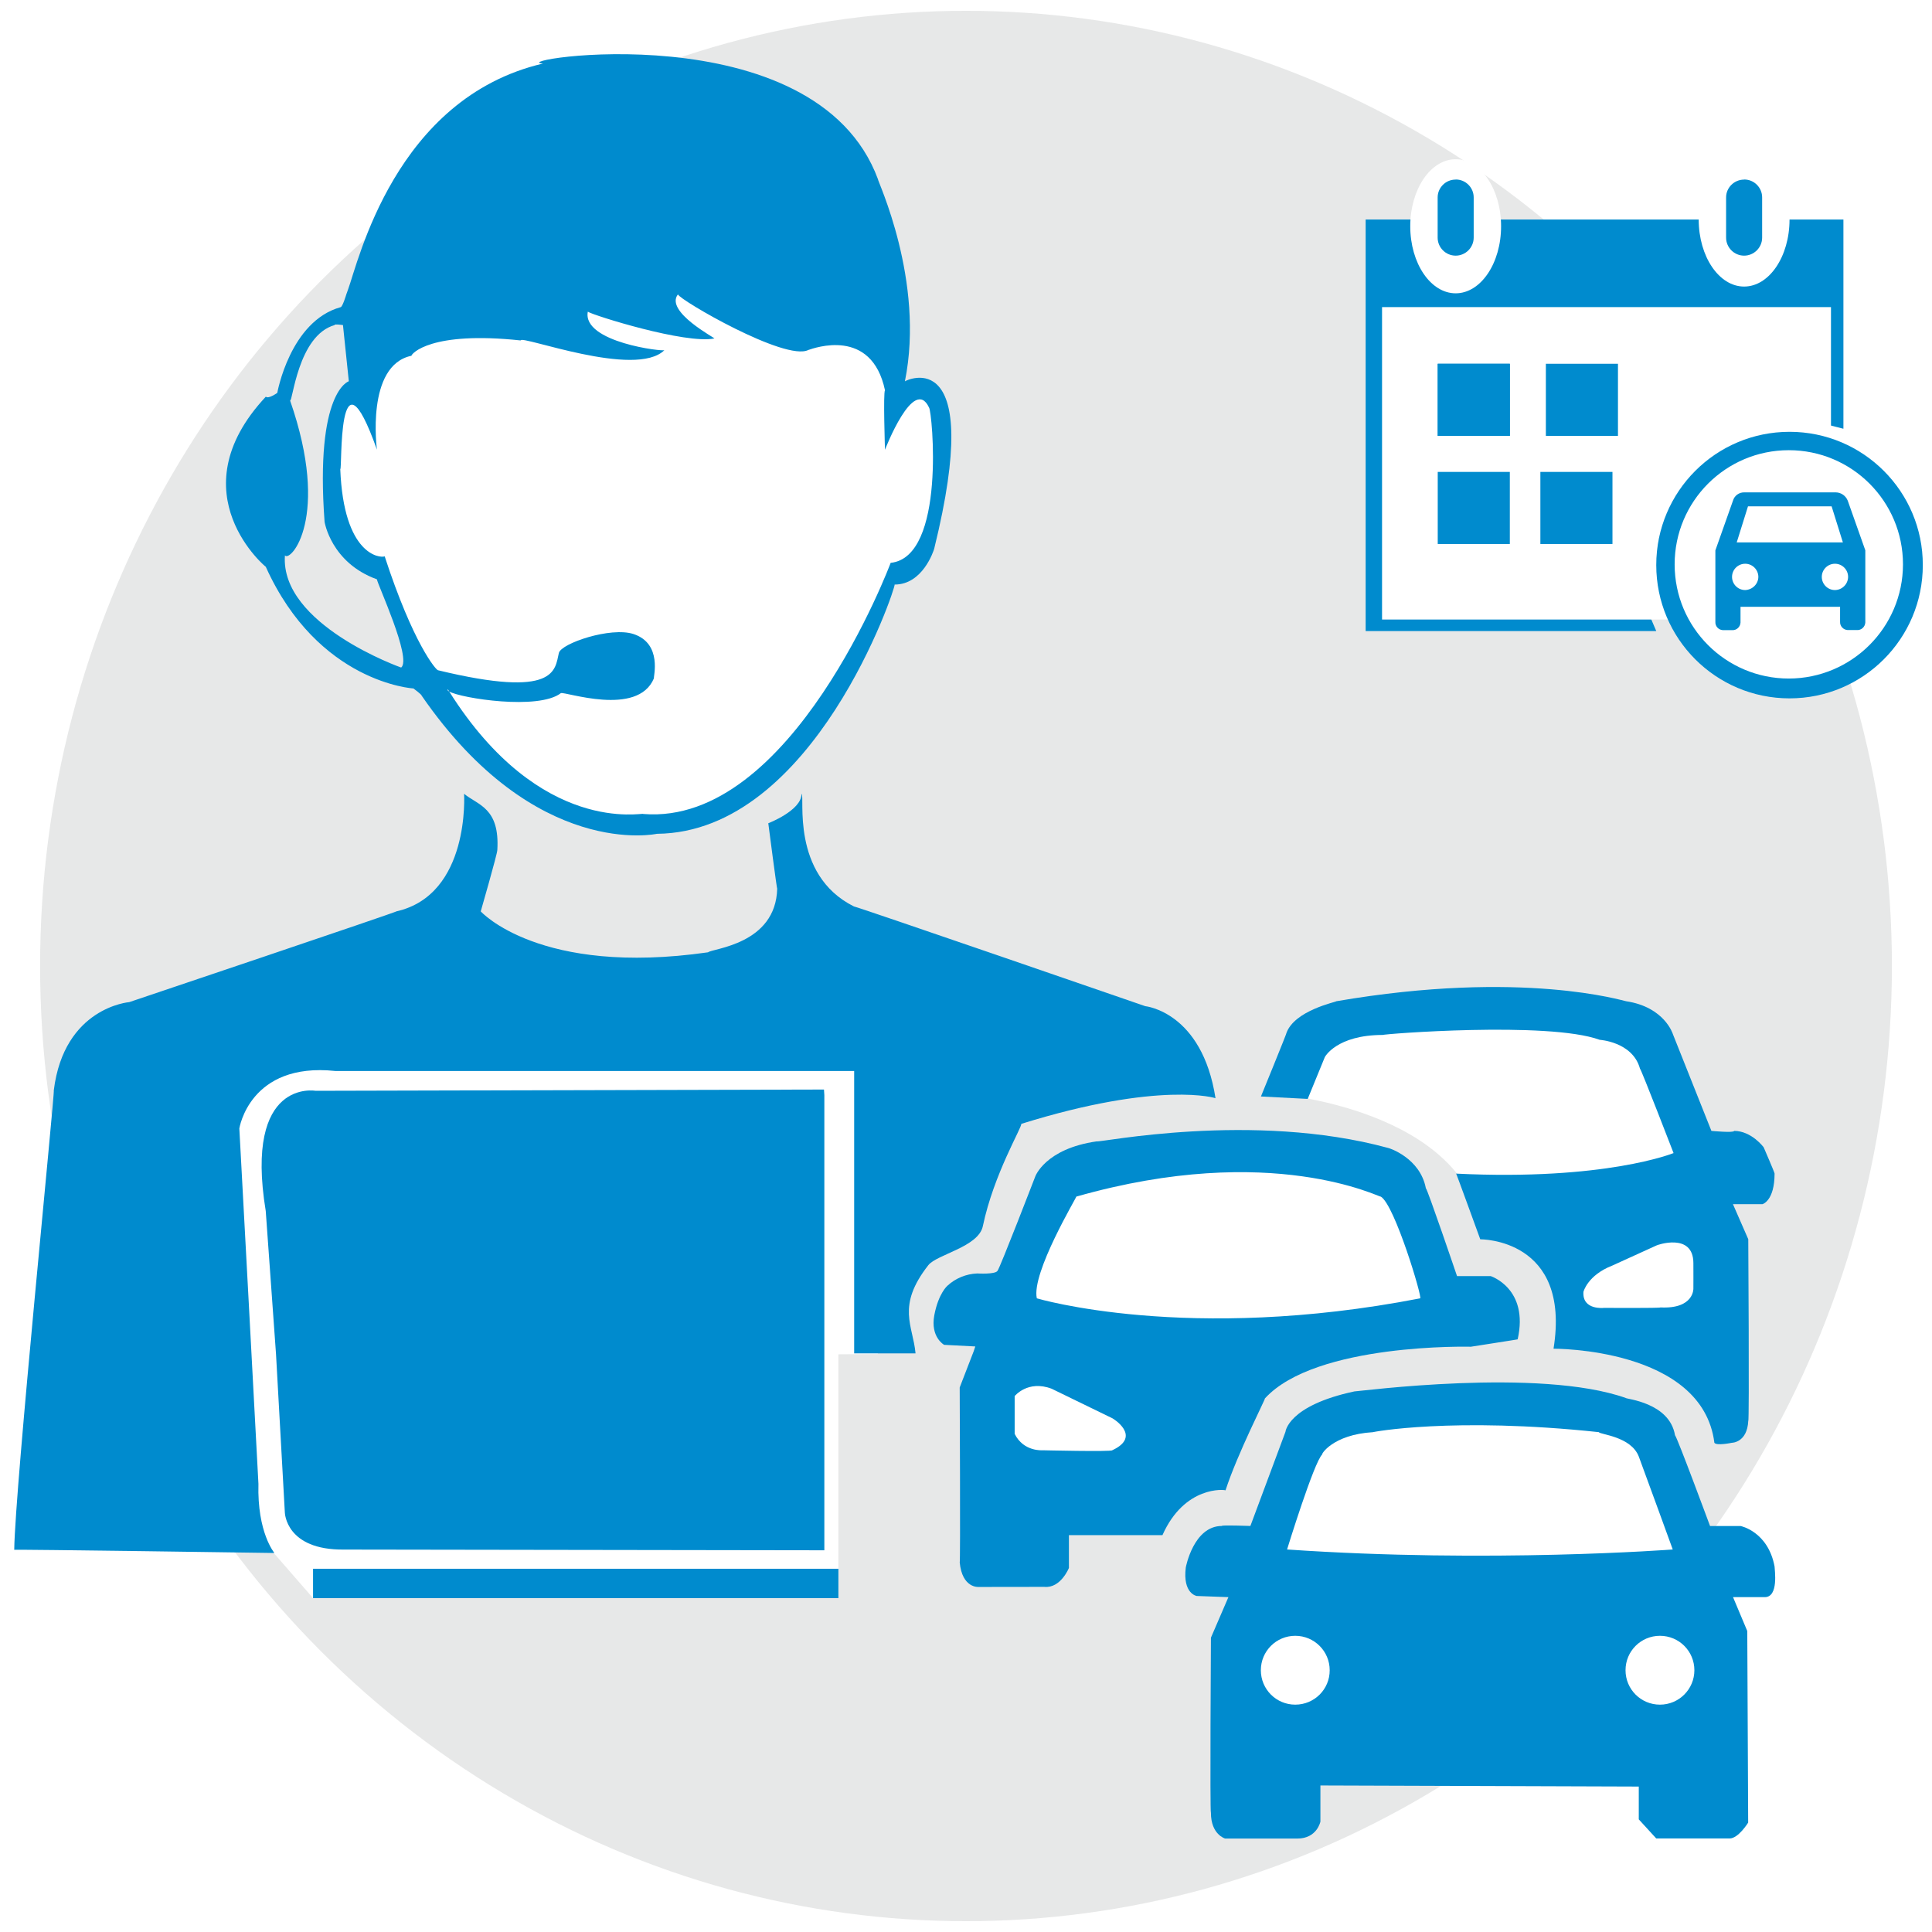 <?xml version="1.0" encoding="utf-8"?>
<!-- Generator: Adobe Illustrator 22.1.0, SVG Export Plug-In . SVG Version: 6.00 Build 0)  -->
<svg version="1.1" id="a9c88503-2e12-44e2-aefa-7ed818ef7ac4"
	 xmlns="http://www.w3.org/2000/svg" xmlns:xlink="http://www.w3.org/1999/xlink" x="0px" y="0px" viewBox="0 0 2144 2144"
	 style="enable-background:new 0 0 2144 2144;" xml:space="preserve">
<style type="text/css">
	.st0{fill:#FFFFFF;}
	.st1{opacity:0.35;fill:#BABCBE;enable-background:new    ;}
	.st2{fill:#008BCE;}
</style>
<rect class="st0" width="2144" height="2144"/>
<ellipse class="st1" cx="1072" cy="1072" rx="1027.5" ry="1060"/>
<g id="group-cars">
	<path class="st0" d="M422.2,625.4c0,0,65.3,271.6,285.1,290.4c0,0.6,149.3,43,285.7-280.4c0.6,0,87.2-64.1,43.8-185.5
		c-4.3-12.1-17.4-1.4-24.2-15.1c1.4,0.3-35-32-35-32s-73.7-161.3-295.3-130.4c-1.8,0-280.8,62.7-310.4,213.2
		C371.9,486.2,353,616.7,422.2,625.4z"/>
	<path class="st2" d="M294.9,628.9C353.1,758,458.8,764,458.8,764s9.2,6.7,9.2,8.1c126.2,182.9,261,153.2,261,153.2
		c174.5-1.4,265.3-273.8,263.8-276.6c31.2,0,43.2-37.3,43.9-39.7c56.7-229.8-31.1-187.2-32.5-185.8c22.7-112-31.2-224.1-29.8-224.1
		C904.8,10.4,555.8,67.6,602.6,70.5c-164.4,38.5-205,220.2-216.5,251.2c-1.2,3.3-1.8,5-1.8,5s-4.2,14.2-6.4,14.2
		c-56.1,15.6-70.2,95.1-70.2,95.1s-9.9,7.1-12.7,4.2C194.2,548,297.7,631.7,294.9,628.9z M418.3,499c0,0-12.7-93.6,38.3-104.2
		c0-2.2,21.2-27.7,121.2-17c0-6.4,127.7,42.6,159.6,10.7c0,2.1-91.5-8.5-85.1-42.6c6.4,4.2,108.5,36.2,140.4,29.7
		c2.1,0-55.3-29.7-40.4-48.9c2.1,6.3,119.2,74.5,144.7,61.7c6.3-2.1,70.2-25.6,85.1,44.7c-2.1,2.2,0,66,0,66s31.9-83,48.9-46.8
		c3.5,4.2,19.2,166-42.6,172.3c0,0-109.2,292.2-274.5,278.7c0-2.1-113.7,25.2-215.4-135.9c-1.6-0.9-2.3-1.7-1.5-2.4
		c0.5,0.8,1.1,1.6,1.5,2.4c13.5,7.6,99.3,20.9,123.9,1.8c4.2-2.1,85.3,26.9,103.3-16.5c-0.9-0.9,9.9-38.4-22.7-49.1
		c-25.4-8.3-80.3,10.4-82.8,21c-4.5,18.7-2.1,51.1-134.1,19.2c-2.1,0-27.5-29.2-59.2-126.4c-5.2,2.1-45.6-1.2-49.3-97
		C380,524.6,373.7,373.6,418.3,499z M316.2,616.3c5.7,8.2,51.1-41.4,5.7-171.9c2.8,2.8,8.5-72.3,49.6-83.7c-1.4-1.4,9.1,0,9.1,0
		l6.5,62.4c0,0-37.6,11-26.9,156c0,0,7.1,45.4,58.1,63.8c0,4.2,39.1,87.9,26.9,97.9C445.3,740.9,310.6,693.2,316.2,616.3
		L316.2,616.3z"/>
	<polygon class="st0" points="974.2,1502.6 930.4,1502.9 930.4,1773.5 347.4,1773.5 304.2,1723.9 265.6,1654 250.8,1223.7 
		347.4,1160.5 963.4,1171.2 	"/>
	<path class="st2" d="M1090.7,1360.7c12.1-58,44-110.6,42.6-113.5c154.6-48.2,217.1-28.4,215.6-28.4
		c-14.9-96.1-77.9-102.2-77.9-102.2s-316.3-109.2-323.4-110.7c-70.9-35.4-53.9-123.4-58.1-124.9c0,18.4-36.9,32.6-36.9,32.6
		s9.9,76.7,9.9,72.3c-1.4,62.4-72.3,66.6-76.7,70.9c-187.2,26.9-252.3-45.4-252.3-45.4s18.4-63.8,18.4-68.1
		c2.8-46.8-21.2-49.6-36.9-62.4c0,0,7.1,112-75.2,130.5c2.8,0-296.4,100.7-296.4,100.7s-72.3,5.7-83.7,97.9
		c1.4,1.4-43.2,442.5-43.9,509.9c-1.4-0.7,288.7,3.5,288.7,3.5s-19.2-22.7-17.7-76.7c0-2.8-21.2-394.4-21.2-394.4
		s11.4-73.8,106.4-63.8h575.9v313.4h68.1c-2.7-30.8-21.6-52.2,14.2-97.9C1039.7,1392,1085.9,1383.8,1090.7,1360.7z"/>
	<path class="st2" d="M914.8,1720.4v-505l-0.4-6.3l-564.2,1.4c0,0-79.5-14.2-55.3,133.4l11.4,158.8l9.8,175.8
		c0,0,0.9,41.9,65.8,41.1L914.8,1720.4z"/>
	<rect x="347.4" y="1740.9" class="st2" width="583" height="32.6"/>
	<path class="st0" d="M1755.9,1349.1h127c9,0,16.1,7.2,16.1,16.1v96.5c0,9-7.2,16.1-16.1,16.1h-127c-9,0-16.1-7.2-16.1-16.1v-96.5
		C1739.8,1356.3,1747,1349.1,1755.9,1349.1z"/>
	<path class="st0" d="M1124.7,1516.8h126.4c9,0,16.1,7.2,16.1,16.1v82.7c0,9-7.2,16.1-16.1,16.1h-126.4c-9,0-16.1-7.2-16.1-16.1
		v-82.7C1108.6,1524,1115.8,1516.8,1124.7,1516.8z"/>
	<polygon class="st0" points="1108.6,1474.4 1193.5,1291 1533.5,1285.8 1617.4,1467 	"/>
	<polygon class="st0" points="1403.7,1744 1466.3,1569.6 1819.5,1573.2 1879.2,1744.6 	"/>
	<circle class="st0" cx="1438.7" cy="1856.3" r="53.2"/>
	<circle class="st0" cx="1842.1" cy="1856.3" r="53.2"/>
	<path class="st2" d="M1969.3,1738.4c-7.3-38.9-37.6-44.9-37.6-44.9h-34c0,0-36.4-98.4-38.9-100.8c-6.1-36.4-54.6-40.1-54.6-41.3
		c-95.9-34-296.3-7.3-301.2-7.3c-74,15.8-76.5,44.9-76.5,44.9l-38.9,104.4c0,0-32.8-1.2-31.6,0c-31.6,0-40.1,46.1-40.1,46.1
		c-3.6,29.1,12.1,31.6,12.1,31.6l35.2,1.3l-19.4,45c0,0-1.2,194.3,0,194.3c0,24.3,15.8,28.6,15.8,28.6h80.1
		c21.9,0,25.6-18.8,25.6-18.8v-40.1l353.3,1.2v36.4l19.4,21.2h81.4c9.8,0,20.6-17.6,20.6-17.6L1939,1810l-15.8-37.6h35.2
		C1974.1,1772.4,1969.3,1742,1969.3,1738.4z M1437.4,1891.7c-21.2,0-38.2-17.1-38.2-38.2c0-21.2,17.1-38.2,38.2-38.2
		s38.2,17.1,38.2,38.2l0,0C1475.7,1874.6,1458.6,1891.7,1437.4,1891.7L1437.4,1891.7L1437.4,1891.7z M1428.3,1719.5
		c0,0,30-97.5,39.1-105.6c-1.8,0.9,10.9-21.9,56.5-24.6c-1.8,0,88.3-17.3,250.4,0c0.9,2.7,35.8,4.5,44.4,27.3
		c8.5,22.8,37.6,102.9,37.6,102.9S1653.2,1735,1428.3,1719.5z M1842.1,1891.7c-21.2,0-38.2-17.1-38.2-38.2
		c0-21.2,17.1-38.2,38.2-38.2c21.2,0,38.2,17.1,38.2,38.2l0,0C1880.3,1874.6,1863.2,1891.7,1842.1,1891.7z"/>
	<path class="st0" d="M1412.5,1213.6c0,0,216.4,15.5,233.3,157.3c0,1.4,257.9-45.9,257.9-45.9l-85.5-190h-353.6L1412.5,1213.6z"/>
	<path class="st2" d="M1470.2,1173.1c0,0,12.7-24.6,64.6-24.6c-1.8-0.9,183.1-15.5,240.4,5.4c-0.9,0,36.4,1.8,44.7,31.9
		c1.8,1.8,37.3,93.8,37.3,93.8s-75.6,30.9-241.3,22.8c0-0.9,26.8,72.9,26.8,72.9s101-1.2,81.3,121.4c0,0,165.2-1.2,178.5,104.4
		c2.4,3.6,19.4,0,19.4,0s17,0,18.2-24.3c1.3,1.2,0-201.6,0-201.6l-17-38.9h32.8c0,0,13.4-3.6,13.4-34c0-1.2-12.1-29.1-12.1-29.1
		s-13.4-18.2-32.8-18.2c0,2.4-25.2,0-25.2,0l-42.8-107.5c0,0-9.1-30-51.9-36.4c-1.8,0-114.7-35.5-321.5,0c0,0.9-46.5,10-55.5,35.5
		c0.9-0.9-28.2,70.2-28.2,70.2l51.9,2.7L1470.2,1173.1z M1879.2,1401.7c0.1,3.7,0,28.2,0,28.2s0.9,22.8-36.4,21
		c-0.9,0.9-62.7,0.5-62.7,0.5s-24.4,2.9-22.9-17.8c0,0,4.5-18.4,31.9-29.1l49.2-22.4C1838.1,1381.9,1879.1,1367.1,1879.2,1401.7
		L1879.2,1401.7z"/>
	<path class="st2" d="M1360,1653.9c13.3-41,44.7-102,43.7-102c56.5-61.9,228.6-57.4,228.6-57.4s52.8-8.2,51.9-8.2
		c12.7-56.5-30-70.2-30-70.2h-37.3c0,0-32.8-96.6-34.6-97.5c-6.4-33.7-41-44.7-41.9-44.7c-150.3-41-321.5-5.5-323.3-7.3
		c-57.4,8.2-68.3,39.1-68.3,39.1s-38.8,100.7-41.9,104.7c-3.1,4-21.6,2.8-22.5,2.8c-12.3,0.5-24,5.3-33,13.6c0,0-10,8.4-14.6,32.8
		c-4.5,24.3,10.9,32.8,10.9,32.8l34.6,1.8l-1.8,5.4l-15.5,40.1c0,0,0.9,195.8,0,194c2.7,29.1,21,27.4,21,27.4l72.9-0.1
		c18.2,1.8,27.3-21,27.3-21v-36.4h103.8C1314.5,1648.5,1359.1,1653,1360,1653.9z M1234.3,1609.4c-0.9,1.8-77.4,0-77.4,0
		s-21,1.8-30.9-18.2v-41.9c0,0,14.6-18.2,41-8.2l67.4,32.8C1234.4,1573.7,1268,1593.8,1234.3,1609.4L1234.3,1609.4z M1150.6,1440.8
		c-6.3-28.2,44.7-112.9,43.8-112.9c217.6-61.9,337.9,1.8,337.9,0c15.5,9.1,46.5,112.9,43.7,112.9
		C1318.1,1490.9,1150.6,1440.8,1150.6,1440.8L1150.6,1440.8z"/>
</g>
<g id="calendar">
	<g>
		<path class="st2" d="M1555.9,641.4l-0.5-2.6V363.7h440V463l50.3,12.8V243.6h-70.2v20c0.4,22.1-17.2,40.3-39.3,40.7
			s-40.3-17.2-40.7-39.3c0-0.5,0-1,0-1.4v-20h-239.9v20c0,22.1-17.9,40.1-40,40.1s-40.1-17.9-40.1-40v-0.1v-20h-60v456.7H1838
			l-8-18.7l-271-38C1557.8,643.7,1556.8,642.8,1555.9,641.4"/>
		<path class="st0" d="M1852,687.5h-318.3V340.8h498.2V499C1765.2,499,1852,687.5,1852,687.5z"/>
		<ellipse class="st0" cx="1615.4" cy="251.1" rx="50.4" ry="74.4"/>
		<ellipse class="st0" cx="1935.5" cy="243.6" rx="50.4" ry="74.4"/>
		<circle class="st0" cx="1990.7" cy="631" r="141.5"/>
		<path class="st2" d="M1985.1,753c-70,0-126.7-56.7-126.7-126.7s56.7-126.7,126.7-126.7s126.7,56.7,126.7,126.7l0,0
			C2111.7,696.2,2055,752.9,1985.1,753 M1985.9,479.2c-81.7,0-147.9,66.2-147.9,147.9S1904.2,775,1985.9,775
			c81.7,0,147.9-66.2,147.9-147.9c0.1-81.6-66.1-147.8-147.7-147.9"/>
		<rect x="1595.5" y="403.7" class="st2" width="80" height="80"/>
		<rect x="1595.5" y="523.7" class="st2" width="80" height="80"/>
		<rect x="1715.5" y="403.7" class="st2" width="80" height="80"/>
		<rect x="1709.4" y="523.7" class="st2" width="80" height="80"/>
		<path class="st2" d="M2036.3,654.8c-8.1,0-14.6-6.6-14.6-14.6c0-8.1,6.6-14.6,14.6-14.6c8.1,0,14.6,6.6,14.6,14.6l0,0
			C2050.8,648.2,2044.3,654.7,2036.3,654.8 M1936.7,654.8c-8.1,0-14.6-6.6-14.6-14.6c0-8.1,6.6-14.6,14.6-14.6
			c8,0,14.6,6.6,14.6,14.6l0,0C1951.2,648.1,1944.7,654.5,1936.7,654.8 M1939.8,561.9h92.8l12.5,40h-117.8L1939.8,561.9z
			 M2037.2,546.4h-101.3c-5.9-0.2-11.2,3.6-12.8,9.3l-19.5,55.1V690c-0.3,4.9,3.4,9,8.3,9.3c0.4,0,0.6,0,1,0h9.3
			c4.9,0.3,9-3.5,9.3-8.4c0-0.4,0-0.6,0-1v-16.5H2042v16.5c-0.3,4.9,3.5,9,8.4,9.3c0.4,0,0.6,0,1,0h9.3c4.9,0.3,9-3.5,9.3-8.4
			c0-0.4,0-0.6,0-1v-79.1l-19.5-55.1C2048.3,550.1,2043.1,546.5,2037.2,546.4"/>
		<path class="st2" d="M1615.4,199.3L1615.4,199.3c-11-0.1-20,8.9-20,19.8c0,0.1,0,0.1,0,0.2v44.4c0,11,9,20,20,20c11,0,20-9,20-20
			c0,0,0,0,0-0.1v-44.4c0.1-11-8.9-20-19.8-20C1615.5,199.3,1615.5,199.3,1615.4,199.3"/>
		<path class="st2" d="M1935.5,199.3L1935.5,199.3c-11,0-20,8.9-20,19.8c0,0.1,0,0.1,0,0.2v44.4c0,11,9,20,20,20c11,0,20-9,20-20
			c0,0,0,0,0-0.1v-44.4c0.1-11-8.9-20-19.8-20C1935.6,199.3,1935.6,199.3,1935.5,199.3"/>
		<rect x="1595.5" y="403.7" class="st2" width="80" height="80"/>
	</g>
</g>
</svg>
